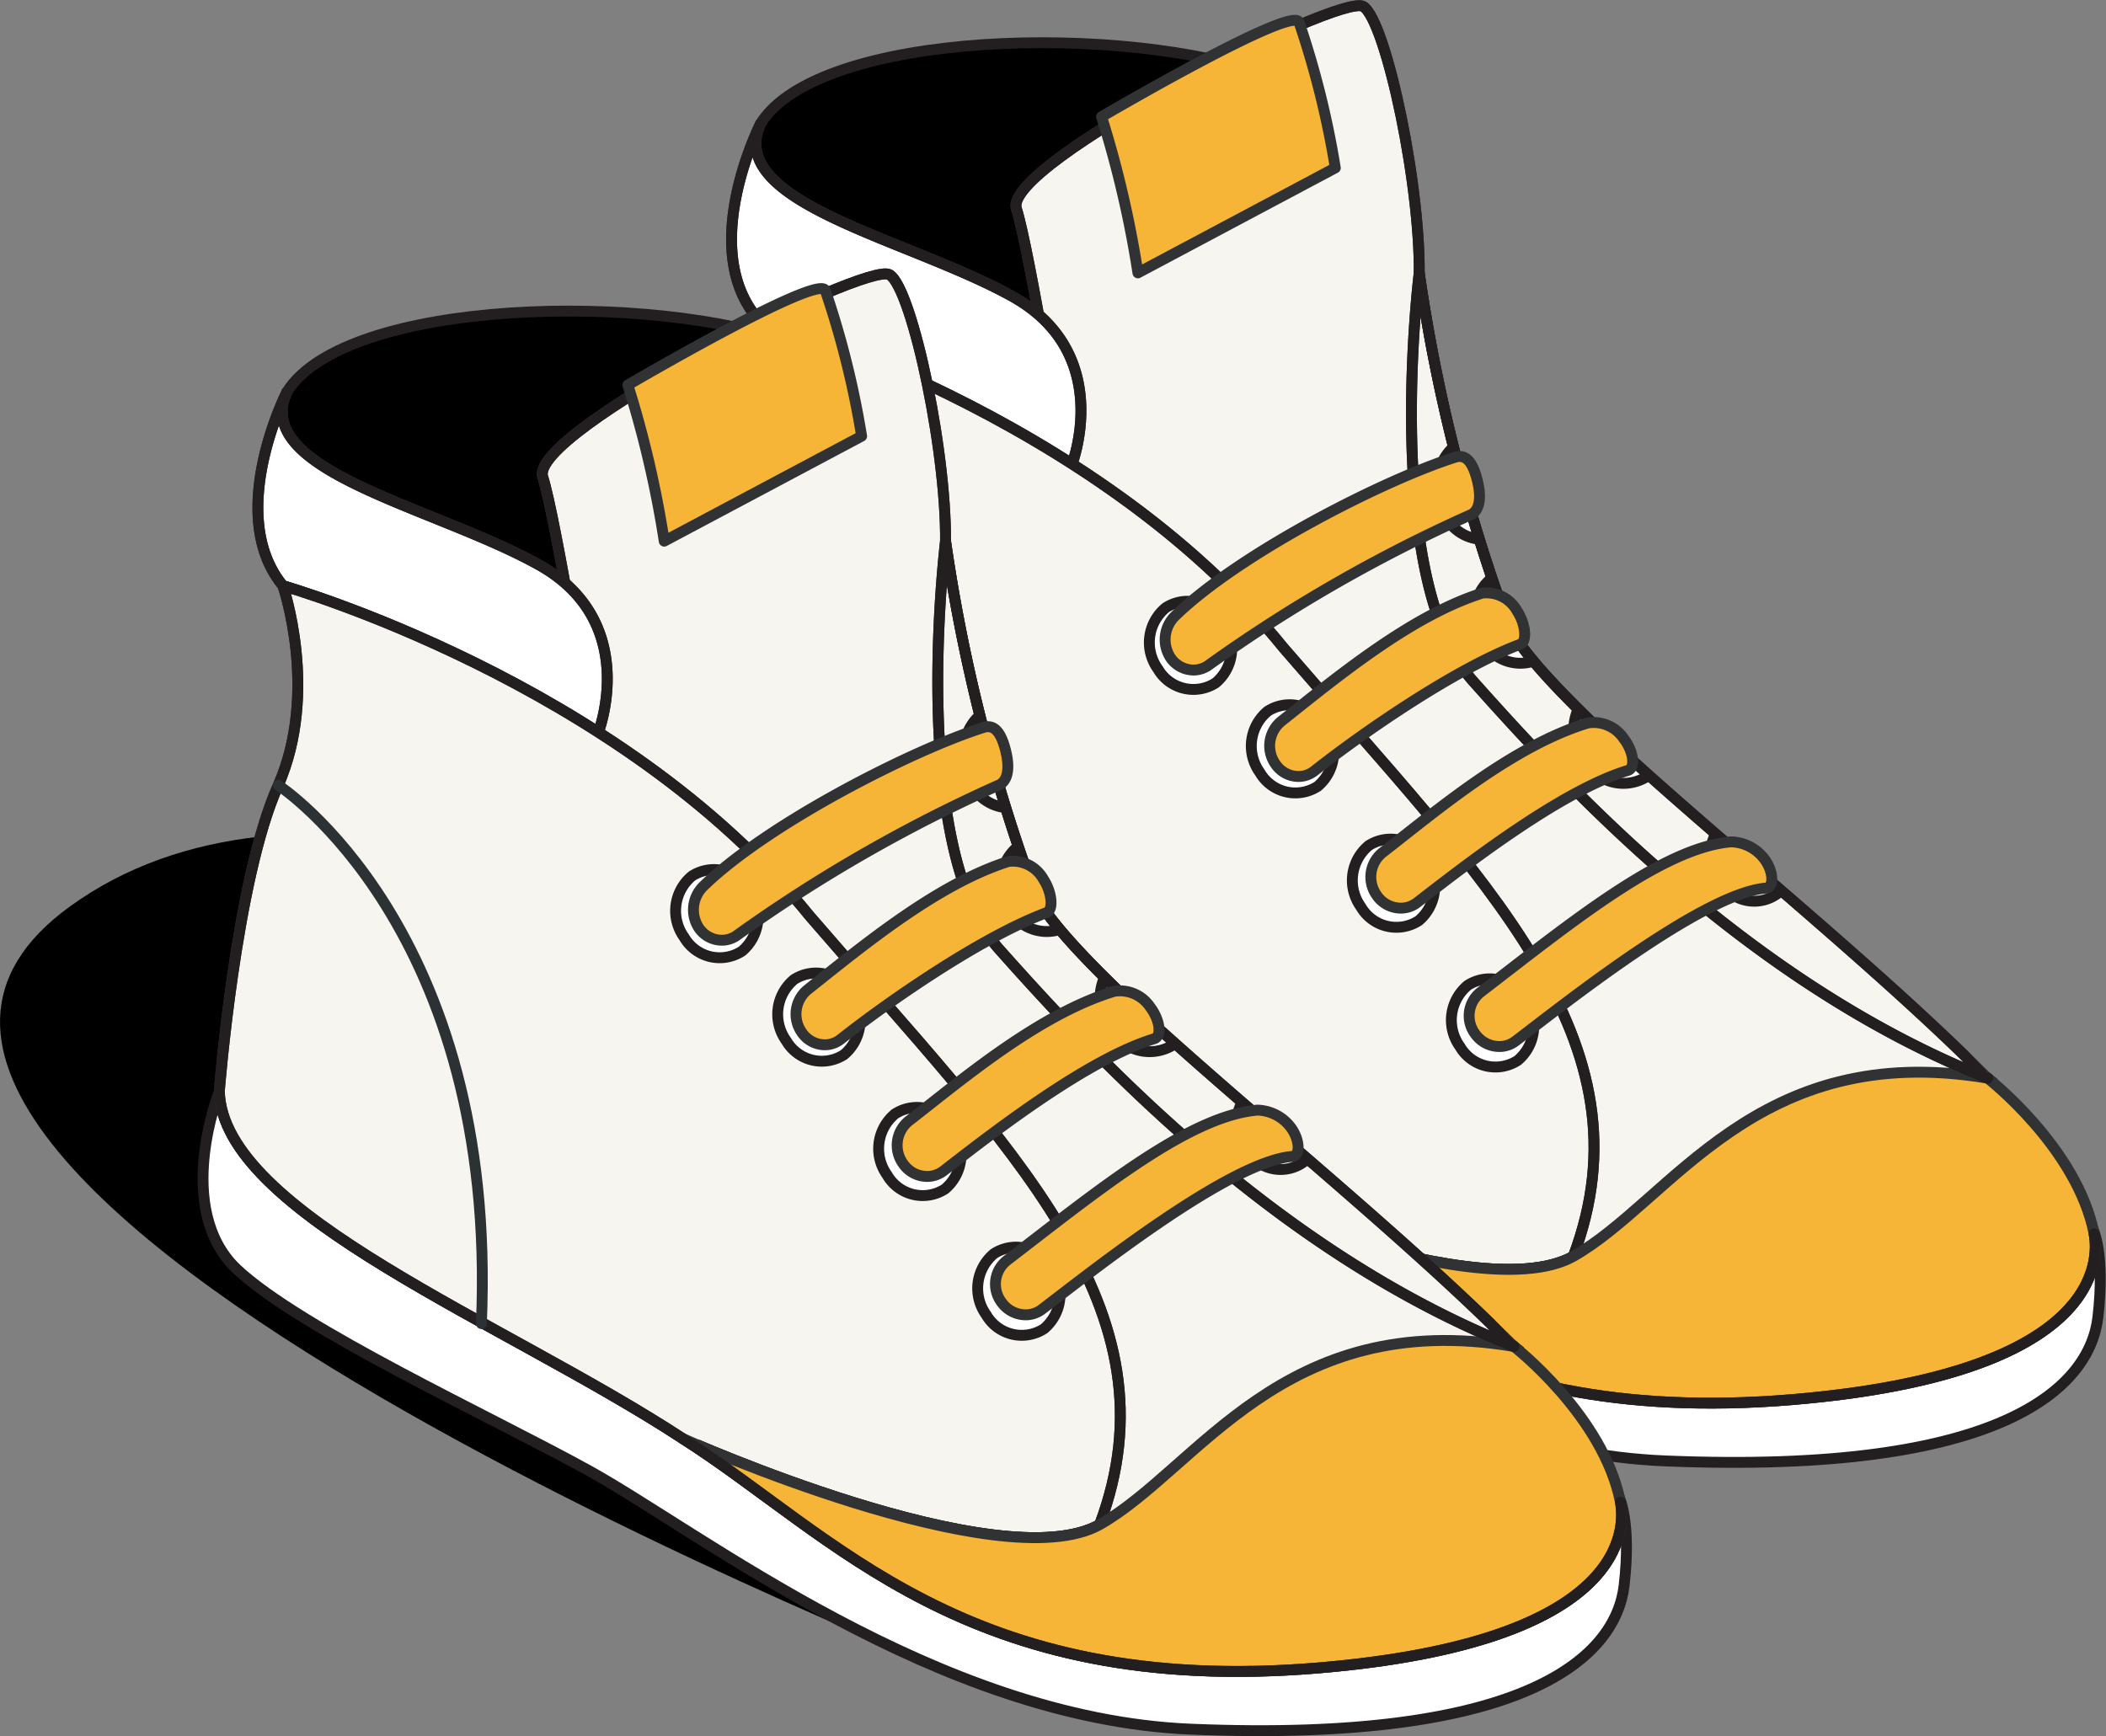 <?xml version="1.0" encoding="UTF-8"?> <svg xmlns="http://www.w3.org/2000/svg" xmlns:xlink="http://www.w3.org/1999/xlink" width="102.572" height="84.578" viewBox="0 0 102.572 84.578"><rect x="0" y="0" width="102.572" height="84.578" fill="#808080" stroke="none"/><defs><clipPath id="clip-path"><path id="Path_1932" data-name="Path 1932" d="M348.252,399.2c-11.716-4.648-20.6-14.322-25.118-19.4-4.4-5.079-2.57-19.826-2.57-19.826a84.5,84.5,0,0,0,4.312,17.061c.573,1.34,2.693,3.551,5.539,6.206" transform="translate(-320.187 -359.972)" fill="none" stroke="#231f20" stroke-linecap="round" stroke-linejoin="round" stroke-width="0.53"></path></clipPath><clipPath id="clip-path-2"><path id="Path_1965" data-name="Path 1965" d="M325.182,412.268c-11.715-4.648-20.6-14.321-25.118-19.4-4.4-5.08-2.569-19.827-2.569-19.827a84.44,84.44,0,0,0,4.312,17.062c.572,1.34,2.692,3.551,5.538,6.205" transform="translate(-297.118 -373.04)" fill="none" stroke="#231f20" stroke-linecap="round" stroke-linejoin="round" stroke-width="0.53"></path></clipPath></defs><g id="Icon" transform="translate(0 0.274)"><path id="Path_1908" data-name="Path 1908" d="M322.141,415.606s-65.475-22.679-48.537-37.965C286.625,365.89,349.174,403,349.174,403" transform="translate(-251.443 -346.955)"></path><g id="Group_136" data-name="Group 136" transform="translate(32.959)"><g id="Group_135" data-name="Group 135"><path id="Path_1909" data-name="Path 1909" d="M288.486,352.7c2.856-4.557,17.8-4.934,24.947-2.29,7.273,2.645,7.12,10.062,7.12,10.062l-24.879,7.481-7.7-14.022Z" transform="translate(-284.401 -346.955)" stroke="#231f20" stroke-linecap="round" stroke-linejoin="round" stroke-width="0.53"></path><path id="Path_1910" data-name="Path 1910" d="M303.284,369.4s-1.7-10.569-2.339-12.555c-.7-2.174,15.775-10.522,16.892-9.849s2.894,9.091,2.716,13.483c-.2,4.391,3.3,16.837,3.3,16.837l9.123,9.73,15.28,12.157L325.6,410.462l-22.824-39.73Z" transform="translate(-284.401 -346.955)" fill="#f7f5f0" stroke="#303233" stroke-linecap="round" stroke-linejoin="round" stroke-width="0.53"></path><path id="Path_1911" data-name="Path 1911" d="M303.284,369.4s-1.7-10.569-2.339-12.555c-.7-2.174,15.775-10.522,16.892-9.849s2.894,9.091,2.716,13.483c-.2,4.391,3.3,16.837,3.3,16.837l9.123,9.73,15.28,12.157L325.6,410.462l-22.824-39.73Z" transform="translate(-284.401 -346.955)" fill="none" stroke="#231f20" stroke-miterlimit="10" stroke-width="0.53"></path><g id="Group_124" data-name="Group 124" transform="translate(32.778 27.148)"><path id="Path_1912" data-name="Path 1912" d="M317.179,374.1l.036,0-.024.012Z" transform="translate(-317.179 -374.103)" fill="#d6d6d6" style="mix-blend-mode: multiply;isolation: isolate"></path></g><path id="Path_1913" data-name="Path 1913" d="M303.627,369.367h0s2.2-5.521-3-8.315c-5.108-2.793-13.9-4.519-12.14-8.348,0,0-3.048,5.978-.194,9.44A63.171,63.171,0,0,1,303.627,369.367Z" transform="translate(-284.401 -346.955)" fill="#fff" stroke="#303233" stroke-linecap="round" stroke-linejoin="round" stroke-width="0.53"></path><path id="Path_1914" data-name="Path 1914" d="M303.627,369.367h0s2.2-5.521-3-8.315c-5.108-2.793-13.9-4.519-12.14-8.348,0,0-3.048,5.978-.194,9.44A63.171,63.171,0,0,1,303.627,369.367Z" transform="translate(-284.401 -346.955)" fill="none" stroke="#231f20" stroke-linecap="round" stroke-linejoin="round" stroke-width="0.53"></path><path id="Path_1915" data-name="Path 1915" d="M285.2,386.765s-2.255,5.7.837,8.655c3.146,2.951,12.327,7.16,17.149,9.821,5.448,3.006,16.966,12.089,29.334,12.6,16.515.687,20.71-3.611,21.1-7.007.356-3.083-.238-4.285-.238-4.285s2.356,6.873-14.655,8.3c-17.151,1.432-23.55-6.455-30.964-11.173C299.137,398.035,285.343,392.727,285.2,386.765Z" transform="translate(-284.401 -346.955)" fill="#fff" stroke="#231f20" stroke-miterlimit="10" stroke-width="0.53"></path><path id="Path_1916" data-name="Path 1916" d="M328.07,407.878c3.934-10.5-4.245-18.2-14.115-29.641-9.259-11.44-25.663-16.093-25.663-16.093s1.777,5.146-.226,9.719c-2.065,4.572-2.871,14.9-2.871,14.9.148,5.962,13.942,11.27,22.566,16.919C307.761,403.684,323.2,410.6,328.07,407.878Z" transform="translate(-284.401 -346.955)" fill="#f7f5f0" stroke="#303233" stroke-linecap="round" stroke-linejoin="round" stroke-width="0.53"></path><path id="Path_1917" data-name="Path 1917" d="M328.07,407.878c3.934-10.5-4.245-18.2-14.115-29.641-9.259-11.44-25.663-16.093-25.663-16.093s1.777,5.146-.226,9.719c-2.065,4.572-2.871,14.9-2.871,14.9.148,5.962,13.942,11.27,22.566,16.919C307.761,403.684,323.2,410.6,328.07,407.878Z" transform="translate(-284.401 -346.955)" fill="none" stroke="#231f20" stroke-linecap="round" stroke-linejoin="round" stroke-width="0.53"></path><path id="Path_1918" data-name="Path 1918" d="M288.066,371.863s10.723,6.956,9.888,26.221" transform="translate(-284.401 -346.955)" fill="none" stroke="#2c3133" stroke-linecap="round" stroke-linejoin="round" stroke-width="0.53"></path><g id="Group_125" data-name="Group 125" transform="translate(23.36 51.953)"><path id="Path_1919" data-name="Path 1919" d="M348.252,399.2c-11.287-1.9-15.39,5.957-20.182,8.678-4.873,2.722-20.309-4.194-20.309-4.194,7.414,4.718,13.813,12.605,30.964,11.173,15.154-1.275,14.94-6.864,14.711-8.074-.035-.144-.028-.149,0,0C352.615,402.587,348.252,399.2,348.252,399.2Z" transform="translate(-307.761 -398.908)" fill="#f7b538" stroke="#303233" stroke-linecap="round" stroke-linejoin="round" stroke-width="0.53"></path><path id="Path_1920" data-name="Path 1920" d="M353.417,406.69c0-.015,0-.015,0,0l.013.057v.006c-.007-.029-.012-.05-.014-.063s-.011-.048-.016-.072C353.4,406.64,353.411,406.663,353.417,406.69Z" transform="translate(-307.761 -398.908)" fill="#d6d6d6"></path></g><path id="Path_1921" data-name="Path 1921" d="M320.885,388.551a2.184,2.184,0,0,1-.348,2.979,2,2,0,0,1-2.815-.678,2.205,2.205,0,0,1,.378-2.98A1.971,1.971,0,0,1,320.885,388.551Z" transform="translate(-284.401 -346.955)" fill="#fff" stroke="#231f20" stroke-miterlimit="10" stroke-width="0.53"></path><path id="Path_1922" data-name="Path 1922" d="M315.965,382.005a2.185,2.185,0,0,1-.348,2.98,2,2,0,0,1-2.815-.679,2.2,2.2,0,0,1,.378-2.979A1.97,1.97,0,0,1,315.965,382.005Z" transform="translate(-284.401 -346.955)" fill="#fff" stroke="#231f20" stroke-miterlimit="10" stroke-width="0.53"></path><path id="Path_1923" data-name="Path 1923" d="M311,376.965a2.183,2.183,0,0,1-.349,2.979,2,2,0,0,1-2.814-.678,2.2,2.2,0,0,1,.378-2.98A1.971,1.971,0,0,1,311,376.965Z" transform="translate(-284.401 -346.955)" fill="#fff" stroke="#231f20" stroke-miterlimit="10" stroke-width="0.53"></path><path id="Path_1924" data-name="Path 1924" d="M325.71,395.357a2.184,2.184,0,0,1-.349,2.979,2,2,0,0,1-2.814-.678,2.2,2.2,0,0,1,.378-2.98A1.971,1.971,0,0,1,325.71,395.357Z" transform="translate(-284.401 -346.955)" fill="#fff" stroke="#231f20" stroke-miterlimit="10" stroke-width="0.53"></path><path id="Path_1925" data-name="Path 1925" d="M305.093,352.366a51.761,51.761,0,0,1,1.771,7.606l9.614-5.114a43.892,43.892,0,0,0-1.769-7.1C314.386,346.918,305.093,352.366,305.093,352.366Z" transform="translate(-284.401 -346.955)" fill="#f7b538" stroke="#303233" stroke-linecap="round" stroke-linejoin="round" stroke-width="0.53"></path><path id="Path_1926" data-name="Path 1926" d="M348.252,399.2c-11.716-4.648-20.6-14.322-25.118-19.4-4.4-5.079-2.57-19.826-2.57-19.826a84.5,84.5,0,0,0,4.312,17.061c.573,1.34,2.693,3.551,5.539,6.206,4.782,4.376,11.67,9.958,16.677,14.824l1.16,1.137c-11.716-4.648-20.6-14.322-25.118-19.4-4.4-5.079-2.57-19.826-2.57-19.826a84.5,84.5,0,0,0,4.312,17.061c.573,1.34,2.693,3.551,5.539,6.206" transform="translate(-284.401 -346.955)" fill="#f7f5f0" stroke="#303233" stroke-linecap="round" stroke-linejoin="round" stroke-width="0.53"></path><g id="Group_131" data-name="Group 131" transform="translate(35.786 13.017)"><g id="Group_130" data-name="Group 130" clip-path="url(#clip-path)"><g id="Group_126" data-name="Group 126" transform="translate(1.309 7.981)"><path id="Path_1927" data-name="Path 1927" d="M325.6,369.9a2.114,2.114,0,1,1-4,1.094,2.36,2.36,0,0,1,1.348-2.984A2.328,2.328,0,0,1,325.6,369.9Z" transform="translate(-321.496 -367.953)" fill="#fff" stroke="#231f20" stroke-miterlimit="10" stroke-width="0.53"></path></g><g id="Group_127" data-name="Group 127" transform="translate(3.117 14.52)"><path id="Path_1928" data-name="Path 1928" d="M327.044,376.049a2.159,2.159,0,0,1-.967,2.855,2.1,2.1,0,0,1-2.605-1.443,2.194,2.194,0,0,1,.987-2.855A2.088,2.088,0,0,1,327.044,376.049Z" transform="translate(-323.304 -374.492)" fill="#fff" stroke="#231f20" stroke-miterlimit="10" stroke-width="0.53"></path></g><g id="Group_128" data-name="Group 128" transform="translate(7.912 20.08)"><path id="Path_1929" data-name="Path 1929" d="M331.882,381.076a2.479,2.479,0,0,1-.094,3.344,2.169,2.169,0,0,1-3.113-.59,2.494,2.494,0,0,1,.129-3.344A2.132,2.132,0,0,1,331.882,381.076Z" transform="translate(-328.099 -380.052)" fill="#fff" stroke="#231f20" stroke-miterlimit="10" stroke-width="0.53"></path></g><g id="Group_129" data-name="Group 129" transform="translate(14.562 26.507)"><path id="Path_1930" data-name="Path 1930" d="M338,387.3a2.112,2.112,0,0,1,.054,2.877,1.913,1.913,0,0,1-2.735-.407,2.121,2.121,0,0,1-.023-2.877A1.878,1.878,0,0,1,338,387.3Z" transform="translate(-334.749 -386.479)" fill="#fff" stroke="#231f20" stroke-miterlimit="10" stroke-width="0.53"></path><path id="Path_1931" data-name="Path 1931" d="M337.814,387.475a1.808,1.808,0,0,1,.042,2.462,1.631,1.631,0,0,1-2.336-.348,1.812,1.812,0,0,1-.025-2.462A1.613,1.613,0,0,1,337.814,387.475Z" transform="translate(-334.749 -386.479)" fill="#fff"></path></g></g><path id="Path_1933" data-name="Path 1933" d="M348.252,399.2c-11.716-4.648-20.6-14.322-25.118-19.4-4.4-5.079-2.57-19.826-2.57-19.826a84.5,84.5,0,0,0,4.312,17.061c.573,1.34,2.693,3.551,5.539,6.206" transform="translate(-320.187 -359.972)" fill="none" stroke="#231f20" stroke-linecap="round" stroke-linejoin="round" stroke-width="0.53"></path></g><path id="Path_1934" data-name="Path 1934" d="M320.564,359.972a84.5,84.5,0,0,0,4.312,17.061c.573,1.34,2.693,3.551,5.539,6.206,4.782,4.376,11.67,9.958,16.677,14.824l.991,1.07" transform="translate(-284.401 -346.955)" fill="none" stroke="#231f20" stroke-linecap="round" stroke-linejoin="round" stroke-width="0.53"></path><g id="Group_132" data-name="Group 132" transform="translate(38.598 40.729)"><path id="Path_1935" data-name="Path 1935" d="M324.571,397.654a1.445,1.445,0,0,1-1.28-.612,1.468,1.468,0,0,1,.251-2.023c4.383-3.365,8.876-7.058,12.221-7.332a2.1,2.1,0,0,1,1.642.875c.422.593.445,1.346.05,1.378-3.074.25-9.915,5.719-12.2,7.453A1.307,1.307,0,0,1,324.571,397.654Z" transform="translate(-323 -387.684)" fill="#f7b538" stroke="#303233" stroke-linecap="round" stroke-linejoin="round" stroke-width="0.53"></path></g><path id="Path_1936" data-name="Path 1936" d="M306.928,396.317a19.9,19.9,0,0,0-.778,4.46,5.188,5.188,0,0,0,.919.241c.127-.025.775-3.715.942-4.059" transform="translate(-284.401 -346.955)" stroke="#231f20" stroke-linecap="round" stroke-linejoin="round" stroke-width="0.53"></path><g id="Group_133" data-name="Group 133" transform="translate(33.809 34.899)"><path id="Path_1937" data-name="Path 1937" d="M319.768,390.913a1.422,1.422,0,0,1-1.274-.624,1.527,1.527,0,0,1,.269-2.068l.158-.123c2.511-1.952,6.225-5.1,9.857-6.2a1.763,1.763,0,0,1,1.746.757c.487.632.586,1.436.2,1.554-3.2.975-7.724,4.471-10.1,6.311l-.159.123A1.3,1.3,0,0,1,319.768,390.913Z" transform="translate(-318.21 -381.854)" fill="#f7b538" stroke="#303233" stroke-linecap="round" stroke-linejoin="round" stroke-width="0.53"></path></g><g id="Group_134" data-name="Group 134" transform="translate(28.882 28.58)"><path id="Path_1938" data-name="Path 1938" d="M314.785,384.5a1.36,1.36,0,0,1-1.23-.613,1.545,1.545,0,0,1,.274-2.057c2.775-2.206,6.348-5.162,9.8-6.256a1.7,1.7,0,0,1,1.708.874c.416.637.493,1.487.147,1.617-3.276,1.228-7.856,4.454-10.021,6.164A1.272,1.272,0,0,1,314.785,384.5Z" transform="translate(-313.284 -375.535)" fill="#f7b538" stroke="#303233" stroke-linecap="round" stroke-linejoin="round" stroke-width="0.53"></path></g></g></g><path id="Path_1939" data-name="Path 1939" d="M307.761,403.684s.151.068.425.186Q307.981,403.778,307.761,403.684Z" transform="translate(-251.443 -346.955)" fill="#e59117"></path><path id="Path_1940" data-name="Path 1940" d="M307.761,403.684c7.414,4.718,13.813,12.605,30.964,11.173,15.154-1.275,14.94-6.864,14.711-8.074" transform="translate(-251.443 -346.955)" fill="none" stroke="#231f20" stroke-linecap="round" stroke-linejoin="round" stroke-width="0.53"></path><path id="Path_1941" data-name="Path 1941" d="M299.071,428.674s-62.7-24.467-44.219-37.842c21.587-15.62,71.253,25.237,71.253,25.237" transform="translate(-251.443 -346.955)"></path><path id="Path_1942" data-name="Path 1942" d="M265.416,365.773c2.856-4.558,17.8-4.935,24.947-2.29,7.273,2.644,7.12,10.061,7.12,10.061L272.6,381.025,264.9,367Z" transform="translate(-251.443 -346.955)" stroke="#231f20" stroke-linecap="round" stroke-linejoin="round" stroke-width="0.53"></path><path id="Path_1943" data-name="Path 1943" d="M280.214,382.465s-1.7-10.568-2.338-12.554c-.7-2.174,15.774-10.523,16.892-9.85s2.893,9.091,2.715,13.483c-.2,4.392,3.3,16.837,3.3,16.837l9.123,9.731,15.28,12.156-22.65,11.263L279.707,383.8Z" transform="translate(-251.443 -346.955)" fill="#f7f5f0" stroke="#303233" stroke-linecap="round" stroke-linejoin="round" stroke-width="0.53"></path><path id="Path_1944" data-name="Path 1944" d="M280.214,382.465s-1.7-10.568-2.338-12.554c-.7-2.174,15.774-10.523,16.892-9.85s2.893,9.091,2.715,13.483c-.2,4.392,3.3,16.837,3.3,16.837l9.123,9.731,15.28,12.156-22.65,11.263L279.707,383.8Z" transform="translate(-251.443 -346.955)" fill="none" stroke="#231f20" stroke-miterlimit="10" stroke-width="0.53"></path><g id="Group_161" data-name="Group 161" transform="translate(42.666 40.217)"><path id="Path_1945" data-name="Path 1945" d="M294.109,387.172c.012,0,.025,0,.036,0l-.024.012Z" transform="translate(-294.109 -387.172)" fill="#d6d6d6" style="mix-blend-mode: multiply;isolation: isolate"></path></g><path id="Path_1946" data-name="Path 1946" d="M280.558,382.436h0s2.2-5.522-3-8.315c-5.108-2.794-13.9-4.519-12.14-8.348,0,0-3.048,5.978-.194,9.439A63.168,63.168,0,0,1,280.558,382.436Z" transform="translate(-251.443 -346.955)" fill="#fff" stroke="#303233" stroke-linecap="round" stroke-linejoin="round" stroke-width="0.53"></path><path id="Path_1947" data-name="Path 1947" d="M280.558,382.436h0s2.2-5.522-3-8.315c-5.108-2.794-13.9-4.519-12.14-8.348,0,0-3.048,5.978-.194,9.439A63.168,63.168,0,0,1,280.558,382.436Z" transform="translate(-251.443 -346.955)" fill="none" stroke="#231f20" stroke-linecap="round" stroke-linejoin="round" stroke-width="0.53"></path><path id="Path_1948" data-name="Path 1948" d="M262.126,399.833s-2.256,5.7.836,8.656c3.147,2.951,12.327,7.159,17.149,9.82,5.449,3.006,16.967,12.09,29.335,12.6,16.515.686,20.71-3.612,21.1-7.007.356-3.083-.238-4.286-.238-4.286s2.357,6.874-14.655,8.306c-17.151,1.432-23.55-6.455-30.964-11.174C276.067,411.1,262.273,405.8,262.126,399.833Z" transform="translate(-251.443 -346.955)" fill="#fff" stroke="#231f20" stroke-miterlimit="10" stroke-width="0.53"></path><path id="Path_1949" data-name="Path 1949" d="M305,420.947c3.933-10.5-4.246-18.2-14.116-29.641-9.258-11.441-25.663-16.094-25.663-16.094s1.777,5.147-.226,9.719c-2.064,4.573-2.87,14.9-2.87,14.9.147,5.963,13.941,11.27,22.565,16.919C284.691,416.752,300.128,423.668,305,420.947Z" transform="translate(-251.443 -346.955)" fill="#f7f5f0" stroke="#303233" stroke-linecap="round" stroke-linejoin="round" stroke-width="0.53"></path><path id="Path_1950" data-name="Path 1950" d="M305,420.947c3.933-10.5-4.246-18.2-14.116-29.641-9.258-11.441-25.663-16.094-25.663-16.094s1.777,5.147-.226,9.719c-2.064,4.573-2.87,14.9-2.87,14.9.147,5.963,13.941,11.27,22.565,16.919C284.691,416.752,300.128,423.668,305,420.947Z" transform="translate(-251.443 -346.955)" fill="none" stroke="#231f20" stroke-linecap="round" stroke-linejoin="round" stroke-width="0.53"></path><path id="Path_1951" data-name="Path 1951" d="M265,384.931s10.723,6.957,9.889,26.221" transform="translate(-251.443 -346.955)" fill="none" stroke="#2c3133" stroke-linecap="round" stroke-linejoin="round" stroke-width="0.53"></path><g id="Group_162" data-name="Group 162" transform="translate(33.248 65.021)"><path id="Path_1952" data-name="Path 1952" d="M325.182,412.268c-11.287-1.9-15.389,5.957-20.181,8.679-4.873,2.721-20.31-4.195-20.31-4.195,7.414,4.719,13.813,12.606,30.964,11.174,15.154-1.275,14.94-6.865,14.711-8.074-.034-.145-.028-.149,0,0C329.546,415.655,325.182,412.268,325.182,412.268Z" transform="translate(-284.691 -411.976)" fill="#f7b538" stroke="#303233" stroke-linecap="round" stroke-linejoin="round" stroke-width="0.53"></path><path id="Path_1953" data-name="Path 1953" d="M330.347,419.759c0-.015,0-.015,0,0l.013.058v.006c-.007-.029-.011-.051-.014-.064s-.011-.048-.016-.072C330.335,419.709,330.341,419.732,330.347,419.759Z" transform="translate(-284.691 -411.976)" fill="#d6d6d6"></path></g><path id="Path_1954" data-name="Path 1954" d="M297.815,401.619a2.184,2.184,0,0,1-.348,2.98,2,2,0,0,1-2.814-.679,2.2,2.2,0,0,1,.378-2.979A1.969,1.969,0,0,1,297.815,401.619Z" transform="translate(-251.443 -346.955)" fill="#fff" stroke="#231f20" stroke-miterlimit="10" stroke-width="0.53"></path><path id="Path_1955" data-name="Path 1955" d="M292.9,395.074a2.184,2.184,0,0,1-.349,2.979,2,2,0,0,1-2.814-.678,2.2,2.2,0,0,1,.378-2.98A1.971,1.971,0,0,1,292.9,395.074Z" transform="translate(-251.443 -346.955)" fill="#fff" stroke="#231f20" stroke-miterlimit="10" stroke-width="0.53"></path><path id="Path_1956" data-name="Path 1956" d="M287.927,390.033a2.185,2.185,0,0,1-.348,2.98,2,2,0,0,1-2.815-.679,2.2,2.2,0,0,1,.378-2.979A1.97,1.97,0,0,1,287.927,390.033Z" transform="translate(-251.443 -346.955)" fill="#fff" stroke="#231f20" stroke-miterlimit="10" stroke-width="0.53"></path><path id="Path_1957" data-name="Path 1957" d="M302.64,408.425a2.184,2.184,0,0,1-.349,2.98,2,2,0,0,1-2.814-.678,2.2,2.2,0,0,1,.378-2.98A1.97,1.97,0,0,1,302.64,408.425Z" transform="translate(-251.443 -346.955)" fill="#fff" stroke="#231f20" stroke-miterlimit="10" stroke-width="0.53"></path><path id="Path_1958" data-name="Path 1958" d="M282.023,365.434a51.793,51.793,0,0,1,1.771,7.606l9.614-5.114a43.775,43.775,0,0,0-1.769-7.1C291.316,359.987,282.023,365.434,282.023,365.434Z" transform="translate(-251.443 -346.955)" fill="#f7b538" stroke="#303233" stroke-linecap="round" stroke-linejoin="round" stroke-width="0.53"></path><path id="Path_1959" data-name="Path 1959" d="M325.182,412.268c-11.715-4.648-20.6-14.321-25.118-19.4-4.4-5.08-2.569-19.827-2.569-19.827a84.44,84.44,0,0,0,4.312,17.062c.572,1.34,2.692,3.551,5.538,6.205,4.783,4.377,11.67,9.959,16.677,14.825l1.16,1.136c-11.715-4.648-20.6-14.321-25.118-19.4-4.4-5.08-2.569-19.827-2.569-19.827a84.44,84.44,0,0,0,4.312,17.062c.572,1.34,2.692,3.551,5.538,6.205" transform="translate(-251.443 -346.955)" fill="#f7f5f0" stroke="#303233" stroke-linecap="round" stroke-linejoin="round" stroke-width="0.53"></path><g id="Group_168" data-name="Group 168" transform="translate(45.675 26.085)"><g id="Group_167" data-name="Group 167" clip-path="url(#clip-path-2)"><g id="Group_163" data-name="Group 163" transform="translate(1.309 7.982)"><path id="Path_1960" data-name="Path 1960" d="M302.527,382.973a2.114,2.114,0,1,1-4,1.094,2.359,2.359,0,0,1,1.347-2.984A2.328,2.328,0,0,1,302.527,382.973Z" transform="translate(-298.427 -381.022)" fill="#fff" stroke="#231f20" stroke-miterlimit="10" stroke-width="0.53"></path></g><g id="Group_164" data-name="Group 164" transform="translate(3.116 14.521)"><path id="Path_1961" data-name="Path 1961" d="M303.974,389.118a2.159,2.159,0,0,1-.967,2.855,2.1,2.1,0,0,1-2.6-1.444,2.194,2.194,0,0,1,.987-2.855A2.089,2.089,0,0,1,303.974,389.118Z" transform="translate(-300.234 -387.561)" fill="#fff" stroke="#231f20" stroke-miterlimit="10" stroke-width="0.53"></path></g><g id="Group_165" data-name="Group 165" transform="translate(7.911 20.08)"><path id="Path_1962" data-name="Path 1962" d="M308.812,394.144a2.478,2.478,0,0,1-.094,3.344,2.168,2.168,0,0,1-3.113-.59,2.492,2.492,0,0,1,.129-3.343A2.131,2.131,0,0,1,308.812,394.144Z" transform="translate(-305.029 -393.12)" fill="#fff" stroke="#231f20" stroke-miterlimit="10" stroke-width="0.53"></path></g><g id="Group_166" data-name="Group 166" transform="translate(14.562 26.508)"><path id="Path_1963" data-name="Path 1963" d="M314.933,400.367a2.112,2.112,0,0,1,.054,2.877,1.912,1.912,0,0,1-2.735-.406,2.122,2.122,0,0,1-.023-2.877A1.879,1.879,0,0,1,314.933,400.367Z" transform="translate(-311.679 -399.548)" fill="#fff" stroke="#231f20" stroke-miterlimit="10" stroke-width="0.53"></path><path id="Path_1964" data-name="Path 1964" d="M314.745,400.543a1.811,1.811,0,0,1,.041,2.463,1.632,1.632,0,0,1-2.336-.348,1.815,1.815,0,0,1-.025-2.463A1.614,1.614,0,0,1,314.745,400.543Z" transform="translate(-311.679 -399.548)" fill="#fff"></path></g></g><path id="Path_1966" data-name="Path 1966" d="M325.182,412.268c-11.715-4.648-20.6-14.321-25.118-19.4-4.4-5.08-2.569-19.827-2.569-19.827a84.44,84.44,0,0,0,4.312,17.062c.572,1.34,2.692,3.551,5.538,6.205" transform="translate(-297.118 -373.04)" fill="none" stroke="#231f20" stroke-linecap="round" stroke-linejoin="round" stroke-width="0.53"></path></g><path id="Path_1967" data-name="Path 1967" d="M297.495,373.04a84.44,84.44,0,0,0,4.312,17.062c.572,1.34,2.692,3.551,5.538,6.205,4.783,4.377,11.67,9.959,16.677,14.825l.991,1.069" transform="translate(-251.443 -346.955)" fill="none" stroke="#231f20" stroke-linecap="round" stroke-linejoin="round" stroke-width="0.53"></path><g id="Group_169" data-name="Group 169" transform="translate(48.487 53.797)"><path id="Path_1968" data-name="Path 1968" d="M301.5,410.722a1.443,1.443,0,0,1-1.28-.612,1.469,1.469,0,0,1,.251-2.023c4.383-3.364,8.877-7.057,12.221-7.332a2.1,2.1,0,0,1,1.643.876c.422.593.444,1.346.05,1.378-3.075.25-9.916,5.718-12.2,7.453A1.3,1.3,0,0,1,301.5,410.722Z" transform="translate(-299.93 -400.752)" fill="#f7b538" stroke="#303233" stroke-linecap="round" stroke-linejoin="round" stroke-width="0.53"></path></g><g id="Group_170" data-name="Group 170" transform="translate(43.697 47.968)"><path id="Path_1969" data-name="Path 1969" d="M296.7,403.982a1.425,1.425,0,0,1-1.275-.624,1.528,1.528,0,0,1,.269-2.069l.159-.122c2.51-1.953,6.224-5.1,9.857-6.2a1.767,1.767,0,0,1,1.746.757c.486.633.585,1.436.2,1.555-3.2.974-7.723,4.47-10.1,6.311l-.16.123A1.311,1.311,0,0,1,296.7,403.982Z" transform="translate(-295.14 -394.922)" fill="#f7b538" stroke="#303233" stroke-linecap="round" stroke-linejoin="round" stroke-width="0.53"></path></g><g id="Group_171" data-name="Group 171" transform="translate(38.771 41.648)"><path id="Path_1970" data-name="Path 1970" d="M291.716,397.569a1.359,1.359,0,0,1-1.231-.613,1.544,1.544,0,0,1,.275-2.056c2.774-2.207,6.347-5.162,9.8-6.257a1.706,1.706,0,0,1,1.708.874c.416.638.492,1.488.147,1.618-3.277,1.227-7.857,4.453-10.021,6.164A1.266,1.266,0,0,1,291.716,397.569Z" transform="translate(-290.214 -388.603)" fill="#f7b538" stroke="#303233" stroke-linecap="round" stroke-linejoin="round" stroke-width="0.53"></path></g><g id="Group_172" data-name="Group 172" transform="translate(33.767 35.123)"><path id="Path_1971" data-name="Path 1971" d="M286.7,392.475a1.359,1.359,0,0,1-1.231-.613,1.613,1.613,0,0,1,.275-2.057c3.152-3.04,10.149-6.6,13.606-7.692.552-.176.856.316,1.05,1.043.311,1.161.009,1.645-.337,1.775a73.343,73.343,0,0,0-12.68,7.274A1.27,1.27,0,0,1,286.7,392.475Z" transform="translate(-285.21 -382.077)" fill="#f7b538" stroke="#303233" stroke-linecap="round" stroke-linejoin="round" stroke-width="0.53"></path></g><g id="Group_173" data-name="Group 173" transform="translate(56.743 21.962)"><path id="Path_1972" data-name="Path 1972" d="M309.673,379.315a1.358,1.358,0,0,1-1.23-.613,1.611,1.611,0,0,1,.274-2.057c3.152-3.04,10.149-6.6,13.606-7.693.553-.175.856.317,1.05,1.044.311,1.161.009,1.645-.336,1.775a73.317,73.317,0,0,0-12.681,7.274A1.27,1.27,0,0,1,309.673,379.315Z" transform="translate(-308.186 -368.917)" fill="#f7b538" stroke="#303233" stroke-linecap="round" stroke-linejoin="round" stroke-width="0.53"></path></g><path id="Path_1973" data-name="Path 1973" d="M284.691,416.752s.151.068.425.186Z" transform="translate(-251.443 -346.955)" fill="#e59117"></path><path id="Path_1974" data-name="Path 1974" d="M284.691,416.752c7.414,4.719,13.813,12.606,30.964,11.174,15.154-1.275,14.94-6.865,14.711-8.074" transform="translate(-251.443 -346.955)" fill="none" stroke="#231f20" stroke-linecap="round" stroke-linejoin="round" stroke-width="0.53"></path></g></svg> 